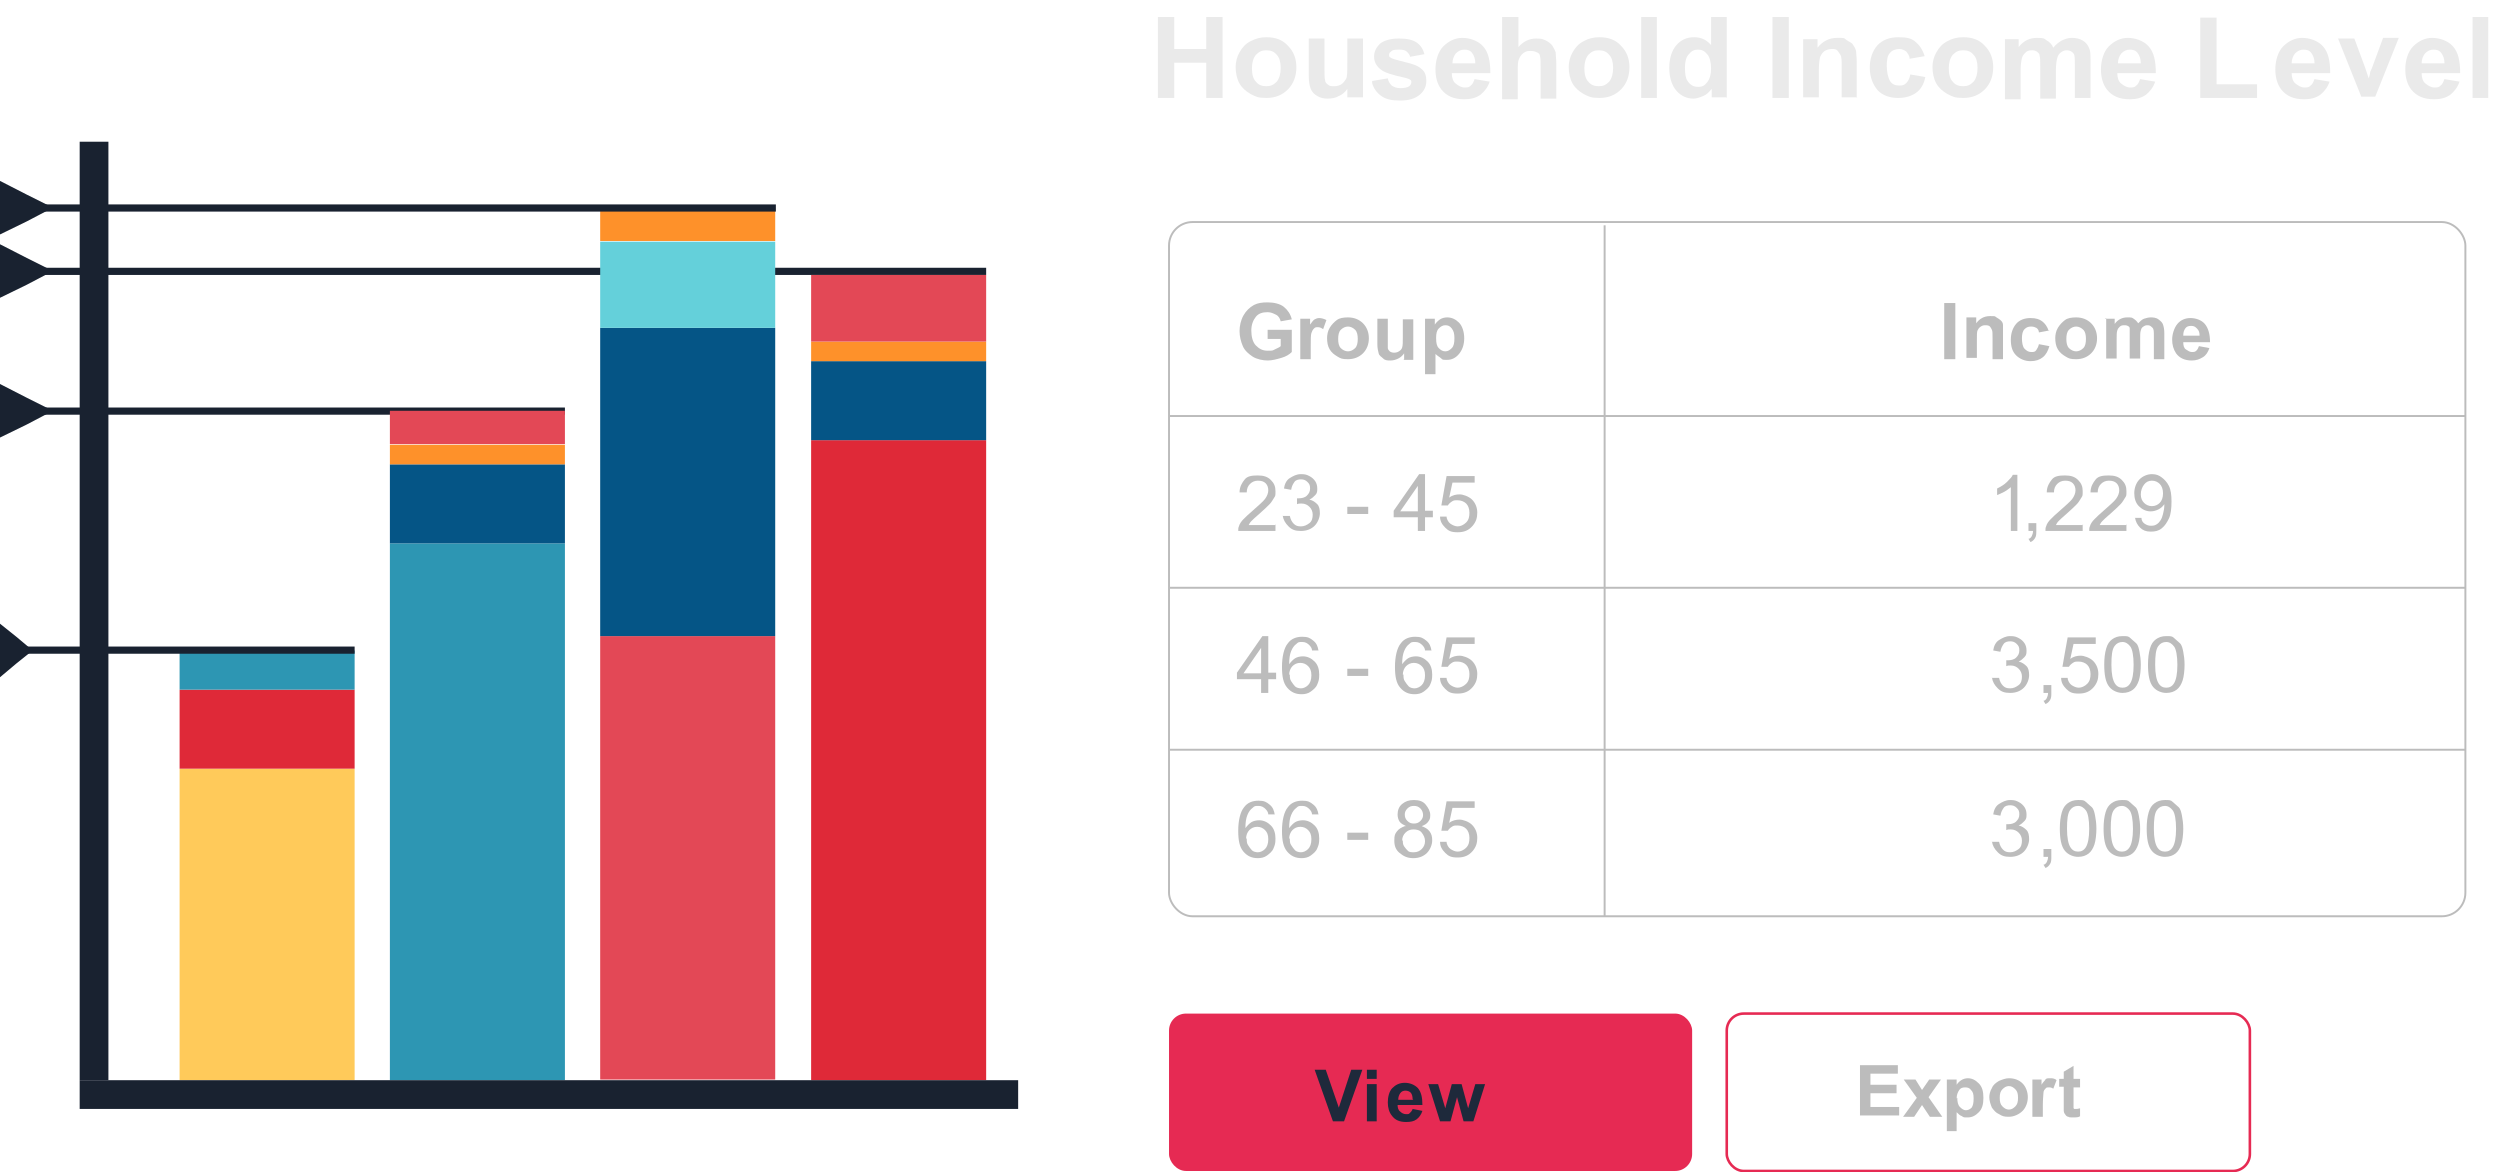 <?xml version="1.0" encoding="UTF-8"?>
<svg id="Layer_2" xmlns="http://www.w3.org/2000/svg" version="1.1" viewBox="0 0 382.8 179.5">
  <!-- Generator: Adobe Illustrator 29.2.1, SVG Export Plug-In . SVG Version: 2.1.0 Build 116)  -->
  <defs>
    <style>
      .st0 {
        fill: #eaeaea;
      }

      .st1 {
        fill: #df2938;
      }

      .st2 {
        fill: #ffca5a;
      }

      .st3, .st4 {
        fill: #192230;
      }

      .st5 {
        isolation: isolate;
      }

      .st6 {
        stroke: #bcbcbc;
        stroke-width: .3px;
      }

      .st6, .st7 {
        fill: none;
        stroke-miterlimit: 10;
      }

      .st8 {
        fill: #bcbcbc;
      }

      .st9 {
        fill: #2d96b3;
      }

      .st7 {
        stroke: #e62a53;
        stroke-width: .4px;
      }

      .st10 {
        fill: #fe912a;
      }

      .st11 {
        fill: #1e293b;
      }

      .st12 {
        fill: #e62a53;
      }

      .st4 {
        fill-rule: evenodd;
      }

      .st13 {
        fill: #64d0da;
      }

      .st14 {
        fill: #e34856;
      }

      .st15 {
        fill: #055586;
      }
    </style>
  </defs>
  <g id="Layer_1-2">
    <g class="st5">
      <g class="st5">
        <path class="st0" d="M177.3,14.9V2.6h2.5v4.9h4.9V2.6h2.5v12.4h-2.5v-5.4h-4.9v5.4h-2.5Z"/>
        <path class="st0" d="M189.2,10.3c0-.8.2-1.6.6-2.3s.9-1.3,1.7-1.7,1.5-.6,2.4-.6c1.4,0,2.5.4,3.3,1.3.9.9,1.3,2,1.3,3.3s-.4,2.5-1.3,3.4c-.9.9-2,1.3-3.3,1.3s-1.6-.2-2.4-.6c-.7-.4-1.3-.9-1.7-1.6s-.6-1.6-.6-2.6ZM191.7,10.5c0,.9.2,1.6.6,2,.4.5.9.7,1.6.7s1.1-.2,1.6-.7c.4-.5.6-1.2.6-2.1s-.2-1.6-.6-2c-.4-.5-.9-.7-1.6-.7s-1.1.2-1.6.7c-.4.5-.6,1.2-.6,2Z"/>
        <path class="st0" d="M206.3,14.9v-1.3c-.3.5-.8.9-1.3,1.1-.5.3-1.1.4-1.7.4s-1.1-.1-1.6-.4-.8-.6-1-1.1-.3-1.1-.3-2v-5.7h2.4v4.1c0,1.3,0,2,.1,2.3,0,.3.2.5.5.7.2.2.5.2.9.2s.8-.1,1.1-.3c.3-.2.5-.5.7-.8s.2-1.1.2-2.4v-3.8h2.4v9h-2.2Z"/>
        <path class="st0" d="M210.1,12.4l2.4-.4c.1.5.3.8.6,1.1.3.2.7.4,1.3.4s1.1-.1,1.4-.3c.2-.2.3-.4.3-.6s0-.3-.2-.4c-.1-.1-.4-.2-.8-.3-1.9-.4-3.1-.8-3.6-1.2-.7-.5-1.1-1.2-1.1-2s.3-1.4.9-2c.6-.5,1.6-.8,2.9-.8s2.1.2,2.7.6c.6.4,1,1,1.2,1.8l-2.2.4c0-.3-.3-.6-.5-.8s-.6-.3-1.1-.3-1.1,0-1.3.3c-.2.1-.3.3-.3.5s0,.3.2.4c.2.2,1,.4,2.2.7,1.3.3,2.1.6,2.6,1.1.5.4.7,1,.7,1.8s-.3,1.5-1,2.1c-.7.6-1.7.9-3,.9s-2.2-.2-2.9-.7c-.7-.5-1.2-1.2-1.4-2Z"/>
        <path class="st0" d="M225.7,12.1l2.4.4c-.3.9-.8,1.5-1.4,2-.7.5-1.5.7-2.5.7-1.6,0-2.7-.5-3.5-1.5-.6-.8-.9-1.8-.9-3.1s.4-2.7,1.2-3.5,1.8-1.3,2.9-1.3,2.4.4,3.2,1.3c.8.9,1.1,2.2,1.1,4.1h-5.9c0,.7.2,1.3.6,1.6s.8.6,1.4.6.7-.1.9-.3c.3-.2.4-.5.6-1ZM225.9,9.7c0-.7-.2-1.2-.5-1.6s-.7-.5-1.2-.5-.9.2-1.3.6c-.3.4-.5.9-.5,1.5h3.5Z"/>
        <path class="st0" d="M232.5,2.6v4.6c.8-.9,1.7-1.3,2.7-1.3s1,.1,1.5.3c.4.2.8.5,1,.8.2.3.4.7.5,1,0,.4.1,1,.1,1.8v5.3h-2.4v-4.7c0-.9,0-1.5-.1-1.8,0-.3-.2-.5-.5-.6-.2-.1-.5-.2-.9-.2s-.7,0-1.1.3-.5.5-.7.9-.2,1-.2,1.7v4.5h-2.4V2.6h2.4Z"/>
        <path class="st0" d="M240.2,10.3c0-.8.2-1.6.6-2.3s.9-1.3,1.7-1.7c.7-.4,1.5-.6,2.4-.6,1.4,0,2.5.4,3.3,1.3.9.9,1.3,2,1.3,3.3s-.4,2.5-1.3,3.4c-.9.9-2,1.3-3.3,1.3s-1.6-.2-2.4-.6c-.7-.4-1.3-.9-1.7-1.6s-.6-1.6-.6-2.6ZM242.6,10.5c0,.9.2,1.6.6,2,.4.5.9.7,1.6.7s1.1-.2,1.6-.7c.4-.5.6-1.2.6-2.1s-.2-1.6-.6-2c-.4-.5-.9-.7-1.6-.7s-1.1.2-1.6.7c-.4.5-.6,1.2-.6,2Z"/>
        <path class="st0" d="M251.3,14.9V2.6h2.4v12.4h-2.4Z"/>
        <path class="st0" d="M264.3,14.9h-2.2v-1.3c-.4.5-.8.9-1.3,1.1-.5.2-1,.4-1.5.4-1,0-1.9-.4-2.6-1.2-.7-.8-1.1-2-1.1-3.5s.4-2.7,1.1-3.5c.7-.8,1.6-1.2,2.7-1.2s1.9.4,2.6,1.2V2.6h2.4v12.4ZM258,10.3c0,1,.1,1.7.4,2.1.4.6.9.9,1.6.9s1-.2,1.4-.7c.4-.5.6-1.2.6-2.1s-.2-1.8-.6-2.2c-.4-.5-.8-.7-1.4-.7s-1,.2-1.4.7c-.4.4-.6,1.1-.6,2Z"/>
        <path class="st0" d="M271.4,14.9V2.6h2.5v12.4h-2.5Z"/>
        <path class="st0" d="M284.4,14.9h-2.4v-4.6c0-1,0-1.6-.2-1.9s-.3-.5-.5-.7c-.2-.2-.5-.2-.8-.2s-.8.1-1.1.3c-.3.2-.5.5-.7.9-.1.4-.2,1.1-.2,2.1v4.1h-2.4V6h2.2v1.3c.8-1,1.8-1.5,3-1.5s1,0,1.4.3.8.4,1,.7c.2.3.4.6.5,1,0,.4.1.9.1,1.6v5.6Z"/>
        <path class="st0" d="M294.7,8.6l-2.3.4c0-.5-.3-.8-.5-1.1-.3-.2-.6-.4-1.1-.4s-1.1.2-1.4.6c-.4.4-.5,1.1-.5,2s.2,1.8.5,2.3.8.7,1.4.7.8-.1,1.1-.4c.3-.3.5-.7.6-1.3l2.3.4c-.2,1.1-.7,1.9-1.4,2.4-.7.5-1.6.8-2.8.8s-2.4-.4-3.1-1.2-1.2-2-1.2-3.4.4-2.6,1.2-3.5c.8-.8,1.8-1.2,3.2-1.2s2,.2,2.6.7c.6.5,1.1,1.2,1.4,2.2Z"/>
        <path class="st0" d="M295.9,10.3c0-.8.2-1.6.6-2.3s.9-1.3,1.7-1.7c.7-.4,1.5-.6,2.4-.6,1.4,0,2.5.4,3.3,1.3.9.9,1.3,2,1.3,3.3s-.4,2.5-1.3,3.4-2,1.3-3.3,1.3-1.6-.2-2.4-.6c-.7-.4-1.3-.9-1.7-1.6s-.6-1.6-.6-2.6ZM298.4,10.5c0,.9.2,1.6.6,2,.4.5.9.7,1.6.7s1.1-.2,1.6-.7c.4-.5.6-1.2.6-2.1s-.2-1.6-.6-2c-.4-.5-.9-.7-1.6-.7s-1.1.2-1.6.7c-.4.5-.6,1.2-.6,2Z"/>
        <path class="st0" d="M306.9,6h2.2v1.2c.8-1,1.7-1.4,2.8-1.4s1.1.1,1.5.4c.4.2.8.6,1,1.1.4-.5.8-.8,1.3-1.1.5-.2.9-.4,1.5-.4s1.2.1,1.7.4.8.7,1,1.2c.2.4.2,1,.2,1.9v5.7h-2.4v-5.1c0-.9,0-1.5-.2-1.7-.2-.3-.6-.5-1-.5s-.6.1-.9.3c-.3.2-.5.5-.6.9s-.2,1-.2,1.9v4.3h-2.4v-4.9c0-.9,0-1.4-.1-1.7,0-.3-.2-.4-.4-.6-.2-.1-.4-.2-.7-.2s-.7,0-1,.3-.5.5-.6.9c-.1.4-.2,1-.2,1.9v4.4h-2.4V6Z"/>
        <path class="st0" d="M327.6,12.1l2.4.4c-.3.9-.8,1.5-1.4,2-.7.5-1.5.7-2.5.7-1.6,0-2.7-.5-3.5-1.5-.6-.8-.9-1.8-.9-3.1s.4-2.7,1.2-3.5,1.8-1.3,2.9-1.3,2.4.4,3.2,1.3c.8.9,1.1,2.2,1.1,4.1h-5.9c0,.7.2,1.3.6,1.6s.8.6,1.4.6.7-.1.9-.3c.3-.2.4-.5.6-1ZM327.8,9.7c0-.7-.2-1.2-.5-1.6s-.7-.5-1.2-.5-.9.2-1.3.6c-.3.4-.5.9-.5,1.5h3.5Z"/>
        <path class="st0" d="M336.9,14.9V2.7h2.5v10.2h6.2v2.1h-8.7Z"/>
      </g>
      <g class="st5">
        <path class="st0" d="M354.3,12.1l2.4.4c-.3.9-.8,1.5-1.4,2-.7.5-1.5.7-2.5.7-1.6,0-2.7-.5-3.5-1.5-.6-.8-.9-1.8-.9-3.1s.4-2.7,1.2-3.5,1.8-1.3,2.9-1.3,2.4.4,3.2,1.3c.8.9,1.1,2.2,1.1,4.1h-5.9c0,.7.2,1.3.6,1.6s.8.6,1.4.6.7-.1.9-.3c.3-.2.4-.5.6-1ZM354.4,9.7c0-.7-.2-1.2-.5-1.6s-.7-.5-1.2-.5-.9.2-1.3.6c-.3.4-.5.9-.5,1.5h3.5Z"/>
      </g>
      <g class="st5">
        <path class="st0" d="M361.6,14.9l-3.6-9h2.5l1.7,4.6.5,1.5c.1-.4.2-.6.2-.8,0-.3.2-.5.3-.8l1.7-4.6h2.4l-3.6,9h-2.1Z"/>
      </g>
      <g class="st5">
        <path class="st0" d="M374.2,12.1l2.4.4c-.3.9-.8,1.5-1.4,2-.7.5-1.5.7-2.5.7-1.6,0-2.7-.5-3.5-1.5-.6-.8-.9-1.8-.9-3.1s.4-2.7,1.2-3.5,1.8-1.3,2.9-1.3,2.4.4,3.2,1.3c.8.9,1.1,2.2,1.1,4.1h-5.9c0,.7.2,1.3.6,1.6s.8.6,1.4.6.7-.1.9-.3c.3-.2.4-.5.6-1ZM374.3,9.7c0-.7-.2-1.2-.5-1.6s-.7-.5-1.2-.5-.9.2-1.3.6c-.3.4-.5.9-.5,1.5h3.5Z"/>
        <path class="st0" d="M378.6,14.9V2.6h2.4v12.4h-2.4Z"/>
      </g>
    </g>
    <g class="st5">
      <g class="st5">
        <path class="st8" d="M194.1,51.9v-1.4h3.7v3.4c-.4.4-.9.7-1.6.9s-1.4.4-2.1.4-1.7-.2-2.3-.6-1.2-.9-1.5-1.6-.5-1.5-.5-2.3.2-1.7.6-2.4.9-1.2,1.6-1.6c.6-.3,1.2-.4,2.1-.4s1.9.2,2.5.7,1,1.1,1.2,1.9l-1.7.3c-.1-.4-.3-.8-.7-1s-.8-.4-1.3-.4c-.8,0-1.4.2-1.8.7s-.7,1.2-.7,2.1.2,1.8.7,2.3,1,.8,1.8.8.7,0,1.1-.2.7-.3.9-.5v-1.1h-2Z"/>
      </g>
      <g class="st5">
        <path class="st8" d="M200.7,55h-1.6v-6.2h1.5v.9c.3-.4.5-.7.7-.8s.4-.2.7-.2.7.1,1.1.3l-.5,1.4c-.3-.2-.5-.3-.8-.3s-.4,0-.6.2-.3.4-.4.7-.1,1-.1,2.1v1.9Z"/>
      </g>
      <g class="st5">
        <path class="st8" d="M203.2,51.8c0-.5.1-1.1.4-1.6s.7-.9,1.1-1.2,1-.4,1.7-.4c.9,0,1.7.3,2.3.9s.9,1.4.9,2.3-.3,1.7-.9,2.3-1.4.9-2.3.9-1.1-.1-1.6-.4-.9-.6-1.2-1.1-.4-1.1-.4-1.8ZM204.9,51.9c0,.6.1,1.1.4,1.4s.7.5,1.1.5.8-.2,1.1-.5.4-.8.4-1.4-.1-1.1-.4-1.4-.7-.5-1.1-.5-.8.2-1.1.5-.4.8-.4,1.4Z"/>
        <path class="st8" d="M215,55v-.9c-.2.3-.5.6-.9.8s-.8.3-1.2.3-.8,0-1.1-.3-.6-.4-.7-.8-.2-.8-.2-1.4v-3.9h1.6v2.9c0,.9,0,1.4,0,1.6s.2.4.3.5.4.2.6.2.5,0,.8-.2.4-.3.5-.6.1-.8.1-1.7v-2.6h1.6v6.2h-1.5Z"/>
        <path class="st8" d="M218.2,48.8h1.5v.9c.2-.3.5-.6.8-.8s.7-.3,1.1-.3c.7,0,1.3.3,1.8.8s.8,1.4.8,2.4-.3,1.8-.8,2.4-1.1.9-1.8.9-.7,0-.9-.2-.6-.4-.9-.7v3.1h-1.6v-8.6ZM219.9,51.8c0,.7.1,1.2.4,1.5s.6.5,1,.5.7-.2,1-.5.4-.8.4-1.5-.1-1.1-.4-1.5-.6-.5-1-.5-.7.2-1,.5-.4.8-.4,1.4Z"/>
      </g>
    </g>
    <g class="st5">
      <g class="st5">
        <path class="st8" d="M297.7,55v-8.6h1.7v8.6h-1.7Z"/>
        <path class="st8" d="M306.7,55h-1.6v-3.2c0-.7,0-1.1-.1-1.3s-.2-.4-.3-.5-.3-.2-.6-.2-.5,0-.8.2-.4.4-.5.6-.1.7-.1,1.4v2.8h-1.6v-6.2h1.5v.9c.5-.7,1.2-1.1,2.1-1.1s.7,0,1,.2.5.3.7.5.3.4.3.7,0,.6,0,1.1v3.9Z"/>
        <path class="st8" d="M313.8,50.6l-1.6.3c0-.3-.2-.6-.4-.7s-.4-.2-.8-.2-.7.1-1,.4-.4.8-.4,1.4.1,1.3.4,1.6.6.5,1,.5.6,0,.8-.3.3-.5.4-.9l1.6.3c-.2.7-.5,1.3-1,1.7s-1.1.6-1.9.6-1.6-.3-2.2-.9-.8-1.4-.8-2.4.3-1.8.8-2.4,1.3-.9,2.2-.9,1.4.2,1.8.5.8.8,1,1.5Z"/>
        <path class="st8" d="M314.7,51.8c0-.5.1-1.1.4-1.6s.7-.9,1.1-1.2,1-.4,1.7-.4c.9,0,1.7.3,2.3.9s.9,1.4.9,2.3-.3,1.7-.9,2.3-1.4.9-2.3.9-1.1-.1-1.6-.4-.9-.6-1.2-1.1-.4-1.1-.4-1.8ZM316.4,51.9c0,.6.1,1.1.4,1.4s.7.5,1.1.5.8-.2,1.1-.5.4-.8.4-1.4-.1-1.1-.4-1.4-.7-.5-1.1-.5-.8.2-1.1.5-.4.8-.4,1.4Z"/>
        <path class="st8" d="M322.3,48.8h1.5v.8c.5-.7,1.2-1,1.9-1s.7,0,1,.2.5.4.7.7c.3-.3.6-.6.9-.7s.7-.2,1-.2.8,0,1.2.3.6.5.7.8c.1.3.2.7.2,1.3v4h-1.6v-3.6c0-.6,0-1-.2-1.2-.2-.2-.4-.4-.7-.4s-.4,0-.7.2-.3.3-.4.6-.1.7-.1,1.3v3h-1.6v-3.4c0-.6,0-1,0-1.2s-.1-.3-.3-.4-.3-.1-.5-.1-.5,0-.7.2-.3.3-.4.6-.1.7-.1,1.3v3h-1.6v-6.2Z"/>
        <path class="st8" d="M336.7,53l1.6.3c-.2.6-.5,1.1-1,1.4s-1,.5-1.7.5c-1.1,0-1.9-.4-2.4-1.1-.4-.6-.6-1.3-.6-2.1s.3-1.8.8-2.4,1.2-.9,2-.9,1.7.3,2.2.9.8,1.5.8,2.8h-4.1c0,.5.1.9.4,1.1s.6.4.9.4.5,0,.7-.2.3-.4.4-.7ZM336.8,51.4c0-.5-.1-.8-.4-1.1s-.5-.4-.9-.4-.7.1-.9.4-.3.6-.3,1.1h2.5Z"/>
      </g>
    </g>
    <line class="st6" x1="245.7" y1="140.3" x2="245.7" y2="34.5"/>
    <line class="st6" x1="179" y1="63.7" x2="377.5" y2="63.7"/>
    <g class="st5">
      <g class="st5">
        <path class="st8" d="M195.3,80.3v1h-5.7c0-.3,0-.5.1-.7.1-.4.4-.8.7-1.1s.8-.8,1.4-1.3c.9-.8,1.6-1.4,1.9-1.8s.5-.9.5-1.3-.1-.8-.4-1.1-.7-.4-1.2-.4-.9.2-1.2.5-.5.7-.5,1.3h-1.1c0-.9.4-1.5.8-2s1.1-.6,2-.6,1.5.2,2,.7.7,1,.7,1.7,0,.7-.2,1-.4.7-.7,1-.9.9-1.6,1.5c-.6.5-1,.9-1.2,1.1s-.3.4-.4.6h4.2Z"/>
        <path class="st8" d="M196.4,79h1.1c.1.5.3.9.6,1.2s.6.4,1.1.4.9-.2,1.3-.5.5-.8.5-1.3-.2-.9-.5-1.2-.7-.5-1.2-.5-.4,0-.7.1v-.9c.2,0,.2,0,.3,0,.4,0,.9-.1,1.2-.4s.5-.6.5-1.1-.1-.7-.4-1-.6-.4-1-.4-.8.1-1,.4-.4.6-.5,1.2l-1.1-.2c.1-.7.4-1.3.9-1.6s1-.6,1.7-.6.9.1,1.3.3.7.5.9.8.3.7.3,1.1,0,.7-.3,1-.5.5-.9.7c.5.1.9.4,1.2.7s.4.8.4,1.4-.3,1.4-.8,1.9-1.2.8-2.1.8-1.4-.2-1.9-.7-.8-1-.9-1.7Z"/>
        <path class="st8" d="M206.3,78.7v-1.1h3.2v1.1h-3.2Z"/>
        <path class="st8" d="M217.1,81.3v-2.1h-3.7v-1l3.9-5.6h.9v5.6h1.2v1h-1.2v2.1h-1.1ZM217.1,78.3v-3.9l-2.7,3.9h2.7Z"/>
        <path class="st8" d="M220.4,79.1h1.1c0,.4.3.9.6,1.1s.7.4,1.1.4.9-.2,1.3-.6.5-.9.5-1.5-.2-1.1-.5-1.4-.8-.5-1.3-.5-.6,0-.9.2-.5.4-.6.6h-1c0-.1.8-4.5.8-4.5h4.3v1h-3.4l-.5,2.3c.5-.4,1.1-.5,1.6-.5s1.4.3,1.9.8.8,1.2.8,2-.2,1.4-.7,2c-.6.7-1.3,1-2.3,1s-1.4-.2-1.9-.7-.8-1-.8-1.7Z"/>
      </g>
    </g>
    <g class="st5">
      <g class="st5">
        <path class="st8" d="M309,81.3h-1.1v-6.7c-.3.2-.6.5-1,.7s-.8.4-1.1.5v-1c.6-.3,1.1-.6,1.5-1s.8-.8.9-1.1h.7v8.6Z"/>
      </g>
      <g class="st5">
        <path class="st8" d="M310.6,81.3v-1.2h1.2v1.2c0,.4,0,.8-.2,1.1s-.4.5-.7.6l-.3-.5c.2,0,.4-.2.5-.4s.2-.5.2-.8h-.6Z"/>
        <path class="st8" d="M318.9,80.3v1h-5.7c0-.3,0-.5.1-.7.1-.4.4-.8.7-1.1s.8-.8,1.4-1.3c.9-.8,1.6-1.4,1.9-1.8s.5-.9.5-1.3-.1-.8-.4-1.1-.7-.4-1.2-.4-.9.2-1.2.5-.5.7-.5,1.3h-1.1c0-.9.4-1.5.8-2s1.1-.6,2-.6,1.5.2,2,.7.7,1,.7,1.7,0,.7-.2,1-.4.7-.7,1-.9.9-1.6,1.5c-.6.5-1,.9-1.2,1.1s-.3.4-.4.6h4.2Z"/>
        <path class="st8" d="M325.6,80.3v1h-5.7c0-.3,0-.5.1-.7.1-.4.4-.8.7-1.1s.8-.8,1.4-1.3c.9-.8,1.6-1.4,1.9-1.8s.5-.9.5-1.3-.1-.8-.4-1.1-.7-.4-1.2-.4-.9.2-1.2.5-.5.7-.5,1.3h-1.1c0-.9.4-1.5.8-2s1.1-.6,2-.6,1.5.2,2,.7.7,1,.7,1.7,0,.7-.2,1-.4.7-.7,1-.9.9-1.6,1.5c-.6.5-1,.9-1.2,1.1s-.3.4-.4.6h4.2Z"/>
        <path class="st8" d="M326.9,79.3h1c0,.4.2.7.5.9s.6.3.9.3.6,0,.9-.2.4-.3.6-.6.3-.6.4-1,.2-.9.2-1.3,0-.1,0-.2c-.2.3-.5.6-.9.8s-.8.3-1.2.3c-.7,0-1.3-.3-1.8-.8s-.7-1.2-.7-2,.3-1.6.8-2.1,1.2-.8,1.9-.8,1.1.2,1.5.5.8.7,1.1,1.3.4,1.4.4,2.4-.1,2-.4,2.6-.6,1.1-1.1,1.5-1,.5-1.7.5-1.2-.2-1.6-.6-.7-.9-.8-1.6ZM331.2,75.5c0-.6-.2-1.1-.5-1.4s-.7-.5-1.2-.5-.9.2-1.2.6-.5.9-.5,1.5.2,1,.5,1.3.7.5,1.2.5.9-.2,1.2-.5.5-.8.5-1.4Z"/>
      </g>
    </g>
    <line class="st6" x1="179" y1="90" x2="377.5" y2="90"/>
    <g class="st5">
      <g class="st5">
        <path class="st8" d="M193.1,106.1v-2.1h-3.7v-1l3.9-5.6h.9v5.6h1.2v1h-1.2v2.1h-1.1ZM193.1,103.1v-3.9l-2.7,3.9h2.7Z"/>
        <path class="st8" d="M201.9,99.6h-1c0-.3-.2-.6-.4-.8-.3-.3-.6-.5-1.1-.5s-.6,0-.9.3c-.3.2-.6.6-.8,1.1s-.3,1.1-.3,2c.3-.4.6-.7.9-.9s.8-.3,1.2-.3c.7,0,1.3.3,1.8.8s.7,1.2.7,2-.1,1-.3,1.5-.6.8-1,1.1-.9.4-1.4.4c-.9,0-1.6-.3-2.2-1s-.8-1.7-.8-3.2.3-2.9.9-3.6c.5-.7,1.3-1,2.2-1s1.2.2,1.7.6.7.9.8,1.6ZM197.5,103.3c0,.4,0,.7.2,1s.4.6.6.8.6.3.9.3c.4,0,.8-.2,1.1-.5s.5-.8.5-1.5-.2-1.1-.5-1.4-.7-.5-1.2-.5-.9.2-1.2.5-.5.8-.5,1.3Z"/>
        <path class="st8" d="M206.3,103.5v-1.1h3.2v1.1h-3.2Z"/>
        <path class="st8" d="M219.2,99.6h-1c0-.3-.2-.6-.4-.8-.3-.3-.6-.5-1.1-.5s-.6,0-.9.3c-.3.2-.6.6-.8,1.1s-.3,1.1-.3,2c.3-.4.6-.7.9-.9s.8-.3,1.2-.3c.7,0,1.3.3,1.8.8s.7,1.2.7,2-.1,1-.3,1.5-.6.8-1,1.1-.9.4-1.4.4c-.9,0-1.6-.3-2.2-1s-.8-1.7-.8-3.2.3-2.9.9-3.6c.5-.7,1.3-1,2.2-1s1.2.2,1.7.6.7.9.8,1.6ZM214.9,103.3c0,.4,0,.7.2,1s.4.6.6.8.6.3.9.3c.4,0,.8-.2,1.1-.5s.5-.8.5-1.5-.2-1.1-.5-1.4-.7-.5-1.2-.5-.9.2-1.2.5-.5.8-.5,1.3Z"/>
        <path class="st8" d="M220.4,103.8h1.1c0,.4.3.9.6,1.1s.7.4,1.1.4.9-.2,1.3-.6.5-.9.5-1.5-.2-1.1-.5-1.4-.8-.5-1.3-.5-.6,0-.9.2-.5.4-.6.6h-1c0-.1.8-4.5.8-4.5h4.3v1h-3.4l-.5,2.3c.5-.4,1.1-.5,1.6-.5s1.4.3,1.9.8.8,1.2.8,2-.2,1.4-.7,2c-.6.7-1.3,1-2.3,1s-1.4-.2-1.9-.7-.8-1-.8-1.7Z"/>
      </g>
    </g>
    <g class="st5">
      <g class="st5">
        <path class="st8" d="M305,103.8h1.1c.1.5.3.9.6,1.2s.6.4,1.1.4.9-.2,1.3-.5.5-.8.5-1.3-.2-.9-.5-1.2-.7-.5-1.2-.5-.4,0-.7.1v-.9c.2,0,.2,0,.3,0,.4,0,.9-.1,1.2-.4s.5-.6.5-1.1-.1-.7-.4-1-.6-.4-1-.4-.8.1-1,.4-.4.6-.5,1.2l-1.1-.2c.1-.7.4-1.3.9-1.6s1-.6,1.7-.6.9.1,1.3.3.7.5.9.8.3.7.3,1.1,0,.7-.3,1-.5.5-.9.7c.5.1.9.4,1.2.7s.4.8.4,1.4-.3,1.4-.8,1.9-1.2.8-2.1.8-1.4-.2-1.9-.7-.8-1-.9-1.7Z"/>
      </g>
      <g class="st5">
        <path class="st8" d="M312.9,106.1v-1.2h1.2v1.2c0,.4,0,.8-.2,1.1s-.4.5-.7.6l-.3-.5c.2,0,.4-.2.5-.4s.2-.5.2-.8h-.6Z"/>
      </g>
      <g class="st5">
        <path class="st8" d="M315.5,103.8h1.1c0,.4.3.9.6,1.1s.7.4,1.1.4.9-.2,1.3-.6.5-.9.5-1.5-.2-1.1-.5-1.4-.8-.5-1.3-.5-.6,0-.9.2-.5.4-.6.6h-1c0-.1.8-4.5.8-4.5h4.3v1h-3.4l-.5,2.3c.5-.4,1.1-.5,1.6-.5s1.4.3,1.9.8.8,1.2.8,2-.2,1.4-.7,2c-.6.7-1.3,1-2.3,1s-1.4-.2-1.9-.7-.8-1-.8-1.7Z"/>
        <path class="st8" d="M322.2,101.8c0-1,.1-1.8.3-2.5s.5-1.1.9-1.4.9-.5,1.6-.5.9,0,1.2.3.6.5.9.8.4.8.5,1.3.2,1.2.2,2-.1,1.8-.3,2.4-.5,1.1-.9,1.4-.9.5-1.6.5-1.5-.3-2-.9c-.6-.7-.8-1.9-.8-3.5ZM323.3,101.8c0,1.4.2,2.3.5,2.8s.7.7,1.2.7.9-.2,1.2-.7.5-1.4.5-2.8-.2-2.4-.5-2.8-.7-.7-1.2-.7-.9.2-1.2.6c-.4.5-.5,1.5-.5,2.9Z"/>
        <path class="st8" d="M328.9,101.8c0-1,.1-1.8.3-2.5s.5-1.1.9-1.4.9-.5,1.6-.5.9,0,1.2.3.6.5.9.8.4.8.5,1.3.2,1.2.2,2-.1,1.8-.3,2.4-.5,1.1-.9,1.4-.9.5-1.6.5-1.5-.3-2-.9c-.6-.7-.8-1.9-.8-3.5ZM330,101.8c0,1.4.2,2.3.5,2.8s.7.7,1.2.7.9-.2,1.2-.7.5-1.4.5-2.8-.2-2.4-.5-2.8-.7-.7-1.2-.7-.9.2-1.2.6c-.4.5-.5,1.5-.5,2.9Z"/>
      </g>
    </g>
    <g class="st5">
      <g class="st5">
        <path class="st8" d="M195.2,124.7h-1c0-.3-.2-.6-.4-.8-.3-.3-.6-.5-1.1-.5s-.6,0-.9.3c-.3.2-.6.6-.8,1.1s-.3,1.1-.3,2c.3-.4.6-.7.9-.9s.8-.3,1.2-.3c.7,0,1.3.3,1.8.8s.7,1.2.7,2-.1,1-.3,1.5-.6.8-1,1.1-.9.4-1.4.4c-.9,0-1.6-.3-2.2-1s-.8-1.7-.8-3.2.3-2.9.9-3.6c.5-.7,1.3-1,2.2-1s1.2.2,1.7.6.7.9.8,1.6ZM190.9,128.4c0,.4,0,.7.2,1s.4.6.6.8.6.3.9.3c.4,0,.8-.2,1.1-.5s.5-.8.5-1.5-.2-1.1-.5-1.4-.7-.5-1.2-.5-.9.2-1.2.5-.5.8-.5,1.3Z"/>
        <path class="st8" d="M201.9,124.7h-1c0-.3-.2-.6-.4-.8-.3-.3-.6-.5-1.1-.5s-.6,0-.9.3c-.3.2-.6.6-.8,1.1s-.3,1.1-.3,2c.3-.4.6-.7.9-.9s.8-.3,1.2-.3c.7,0,1.3.3,1.8.8s.7,1.2.7,2-.1,1-.3,1.5-.6.8-1,1.1-.9.4-1.4.4c-.9,0-1.6-.3-2.2-1s-.8-1.7-.8-3.2.3-2.9.9-3.6c.5-.7,1.3-1,2.2-1s1.2.2,1.7.6.7.9.8,1.6ZM197.5,128.4c0,.4,0,.7.2,1s.4.6.6.8.6.3.9.3c.4,0,.8-.2,1.1-.5s.5-.8.5-1.5-.2-1.1-.5-1.4-.7-.5-1.2-.5-.9.2-1.2.5-.5.8-.5,1.3Z"/>
        <path class="st8" d="M206.3,128.6v-1.1h3.2v1.1h-3.2Z"/>
        <path class="st8" d="M215.3,126.5c-.4-.2-.8-.4-1-.7s-.3-.7-.3-1.1c0-.6.2-1.2.7-1.6s1-.6,1.8-.6,1.4.2,1.8.7.7,1,.7,1.6-.1.7-.3,1-.5.5-1,.7c.5.2.9.4,1.2.8s.4.8.4,1.4-.3,1.4-.8,1.9-1.2.8-2.1.8-1.5-.3-2.1-.8-.8-1.1-.8-1.9.1-1,.4-1.4.7-.6,1.2-.8ZM214.8,128.7c0,.3,0,.6.2.9s.4.5.6.7.6.2.9.2c.5,0,.9-.2,1.2-.5s.5-.7.5-1.2-.2-.9-.5-1.3-.8-.5-1.3-.5-.9.2-1.2.5-.5.7-.5,1.2ZM215.1,124.7c0,.4.1.7.4,1s.6.4,1,.4.7-.1,1-.4.4-.6.4-.9-.1-.7-.4-1-.6-.4-1-.4-.7.1-1,.4-.4.6-.4.9Z"/>
        <path class="st8" d="M220.4,128.9h1.1c0,.4.3.9.6,1.1s.7.4,1.1.4.9-.2,1.3-.6.5-.9.5-1.5-.2-1.1-.5-1.4-.8-.5-1.3-.5-.6,0-.9.2-.5.4-.6.6h-1c0-.1.8-4.5.8-4.5h4.3v1h-3.4l-.5,2.3c.5-.4,1.1-.5,1.6-.5s1.4.3,1.9.8.8,1.2.8,2-.2,1.4-.7,2c-.6.7-1.3,1-2.3,1s-1.4-.2-1.9-.7-.8-1-.8-1.7Z"/>
      </g>
    </g>
    <g class="st5">
      <g class="st5">
        <path class="st8" d="M305,128.9h1.1c.1.5.3.9.6,1.2s.6.4,1.1.4.9-.2,1.3-.5.5-.8.5-1.3-.2-.9-.5-1.2-.7-.5-1.2-.5-.4,0-.7.1v-.9c.2,0,.2,0,.3,0,.4,0,.9-.1,1.2-.4s.5-.6.5-1.1-.1-.7-.4-1-.6-.4-1-.4-.8.1-1,.4-.4.6-.5,1.2l-1.1-.2c.1-.7.4-1.3.9-1.6s1-.6,1.7-.6.9.1,1.3.3.7.5.9.8.3.7.3,1.1,0,.7-.3,1-.5.5-.9.7c.5.1.9.4,1.2.7s.4.8.4,1.4-.3,1.4-.8,1.9-1.2.8-2.1.8-1.4-.2-1.9-.7-.8-1-.9-1.7Z"/>
      </g>
      <g class="st5">
        <path class="st8" d="M312.9,131.2v-1.2h1.2v1.2c0,.4,0,.8-.2,1.1s-.4.5-.7.6l-.3-.5c.2,0,.4-.2.5-.4s.2-.5.2-.8h-.6Z"/>
      </g>
      <g class="st5">
        <path class="st8" d="M315.4,126.9c0-1,.1-1.8.3-2.5s.5-1.1.9-1.4.9-.5,1.6-.5.9,0,1.2.3.6.5.9.8.4.8.5,1.3.2,1.2.2,2-.1,1.8-.3,2.4-.5,1.1-.9,1.4-.9.5-1.6.5-1.5-.3-2-.9c-.6-.7-.8-1.9-.8-3.5ZM316.5,126.9c0,1.4.2,2.3.5,2.8s.7.7,1.2.7.9-.2,1.2-.7.5-1.4.5-2.8-.2-2.4-.5-2.8-.7-.7-1.2-.7-.9.2-1.2.6c-.4.5-.5,1.5-.5,2.9Z"/>
        <path class="st8" d="M322.1,126.9c0-1,.1-1.8.3-2.5s.5-1.1.9-1.4.9-.5,1.6-.5.9,0,1.2.3.6.5.9.8.4.8.5,1.3.2,1.2.2,2-.1,1.8-.3,2.4-.5,1.1-.9,1.4-.9.5-1.6.5-1.5-.3-2-.9c-.6-.7-.8-1.9-.8-3.5ZM323.2,126.9c0,1.4.2,2.3.5,2.8s.7.7,1.2.7.9-.2,1.2-.7.5-1.4.5-2.8-.2-2.4-.5-2.8-.7-.7-1.2-.7-.9.2-1.2.6c-.4.5-.5,1.5-.5,2.9Z"/>
        <path class="st8" d="M328.7,126.9c0-1,.1-1.8.3-2.5s.5-1.1.9-1.4.9-.5,1.6-.5.9,0,1.2.3.6.5.9.8.4.8.5,1.3.2,1.2.2,2-.1,1.8-.3,2.4-.5,1.1-.9,1.4-.9.5-1.6.5-1.5-.3-2-.9c-.6-.7-.8-1.9-.8-3.5ZM329.8,126.9c0,1.4.2,2.3.5,2.8s.7.7,1.2.7.9-.2,1.2-.7.5-1.4.5-2.8-.2-2.4-.5-2.8-.7-.7-1.2-.7-.9.2-1.2.6c-.4.5-.5,1.5-.5,2.9Z"/>
      </g>
    </g>
    <line class="st6" x1="179" y1="114.8" x2="377.5" y2="114.8"/>
    <rect class="st3" x="5.1" y="62.4" width="81.4" height="1.1"/>
    <rect class="st3" x="5.1" y="41" width="145.9" height="1.1"/>
    <polygon class="st4" points="5 99.6 2.5 97.5 0 95.5 0 99.6 0 103.7 2.5 101.6 5 99.6"/>
    <rect class="st3" x="12.2" y="21.7" width="4.4" height="143.7"/>
    <rect class="st2" x="27.5" y="117.7" width="26.8" height="47.7"/>
    <rect class="st9" x="59.7" y="83.2" width="26.8" height="82.2"/>
    <rect class="st14" x="91.9" y="97.4" width="26.8" height="67.9"/>
    <rect class="st1" x="124.2" y="67.4" width="26.8" height="98"/>
    <rect class="st1" x="27.5" y="105.6" width="26.8" height="12.1"/>
    <rect class="st9" x="27.5" y="99.6" width="26.8" height="6"/>
    <rect class="st15" x="59.7" y="71.1" width="26.8" height="12.1"/>
    <rect class="st10" x="59.7" y="68.1" width="26.8" height="3"/>
    <rect class="st15" x="91.9" y="50.2" width="26.8" height="47.2"/>
    <rect class="st13" x="91.9" y="37" width="26.8" height="13.2"/>
    <rect class="st14" x="59.7" y="62.9" width="26.8" height="5.1"/>
    <rect class="st10" x="91.9" y="31.8" width="26.8" height="5.1"/>
    <rect class="st15" x="124.2" y="55.3" width="26.8" height="12.1"/>
    <rect class="st10" x="124.2" y="52.3" width="26.8" height="3"/>
    <rect class="st14" x="124.2" y="42.1" width="26.8" height="10.2"/>
    <polygon class="st4" points="8.1 62.9 4.1 60.9 0 58.8 0 62.9 0 67 4.1 65 8.1 62.9"/>
    <polygon class="st4" points="8.1 31.8 4.1 29.8 0 27.7 0 31.8 0 35.9 4.1 33.9 8.1 31.8"/>
    <polygon class="st4" points="8.1 41.5 4.1 39.5 0 37.4 0 41.5 0 45.6 4.1 43.6 8.1 41.5"/>
    <rect class="st3" x="5.1" y="31.3" width="113.7" height="1.1"/>
    <rect class="st3" x="4" y="99" width="50.3" height="1.1"/>
    <rect class="st3" x="12.2" y="165.4" width="143.7" height="4.4"/>
    <rect class="st6" x="179" y="34" width="198.5" height="106.3" rx="3.6" ry="3.6"/>
    <rect class="st7" x="264.4" y="155.2" width="80.1" height="24.1" rx="2.6" ry="2.6"/>
    <rect class="st12" x="179" y="155.2" width="80.1" height="24.1" rx="2.6" ry="2.6"/>
    <g class="st5">
      <g class="st5">
        <path class="st8" d="M284.8,171v-7.9h5.8v1.3h-4.2v1.7h4v1.3h-4v2.1h4.4v1.3h-6Z"/>
        <path class="st8" d="M291.4,171l2.1-2.9-2-2.8h1.8l1,1.6,1.1-1.6h1.8l-1.9,2.7,2.1,3h-1.9l-1.2-1.8-1.2,1.8h-1.8Z"/>
        <path class="st8" d="M298.2,165.3h1.4v.8c.2-.3.4-.5.7-.7s.7-.3,1-.3c.7,0,1.2.3,1.7.8.5.5.7,1.2.7,2.2s-.2,1.7-.7,2.2-1,.8-1.7.8-.6,0-.9-.2c-.3-.1-.5-.3-.8-.6v2.9h-1.5v-7.9ZM299.7,168.1c0,.6.1,1.1.4,1.4.3.3.6.5.9.5s.6-.1.9-.4c.2-.3.3-.7.3-1.4s-.1-1-.4-1.3c-.2-.3-.5-.4-.9-.4s-.7.1-.9.4c-.2.3-.4.7-.4,1.3Z"/>
        <path class="st8" d="M304.6,168.1c0-.5.1-1,.4-1.5.2-.5.6-.8,1.1-1.1.5-.2,1-.4,1.5-.4.9,0,1.6.3,2.1.8s.8,1.3.8,2.1-.3,1.6-.8,2.1-1.3.9-2.1.9-1-.1-1.5-.4c-.5-.2-.8-.6-1.1-1-.2-.5-.4-1-.4-1.7ZM306.2,168.1c0,.6.1,1,.4,1.3.3.3.6.5,1,.5s.7-.2,1-.5c.3-.3.4-.7.4-1.3s-.1-1-.4-1.3c-.3-.3-.6-.5-1-.5s-.7.2-1,.5c-.3.3-.4.7-.4,1.3Z"/>
      </g>
      <g class="st5">
        <path class="st8" d="M312.7,171h-1.5v-5.7h1.4v.8c.2-.4.5-.6.6-.8s.4-.2.7-.2.7,0,1,.3l-.5,1.3c-.3-.2-.5-.2-.7-.2s-.4,0-.5.2c-.1.1-.3.3-.3.6,0,.3-.1.9-.1,1.9v1.8Z"/>
      </g>
      <g class="st5">
        <path class="st8" d="M318.5,165.3v1.2h-1v2.3c0,.5,0,.7,0,.8s0,.1.1.2c0,0,.2,0,.3,0s.3,0,.6-.1v1.2c-.2.2-.6.2-1.1.2s-.5,0-.7-.1c-.2,0-.4-.2-.5-.4-.1-.1-.2-.3-.2-.6,0-.2,0-.5,0-1.1v-2.5h-.7v-1.2h.7v-1.1l1.5-.9v2h1Z"/>
      </g>
    </g>
    <g class="st5">
      <g class="st5">
        <path class="st11" d="M204.1,171.7l-2.8-7.9h1.7l2,5.8,1.9-5.8h1.7l-2.8,7.9h-1.7Z"/>
        <path class="st11" d="M209.3,165.2v-1.4h1.5v1.4h-1.5ZM209.3,171.7v-5.7h1.5v5.7h-1.5Z"/>
      </g>
      <g class="st5">
        <path class="st11" d="M216.3,169.8l1.5.3c-.2.6-.5,1-.9,1.3s-.9.4-1.6.4c-1,0-1.7-.3-2.2-1-.4-.5-.6-1.2-.6-2s.2-1.7.7-2.2,1.1-.8,1.9-.8,1.5.3,2,.8c.5.6.7,1.4.7,2.6h-3.8c0,.4.1.8.4,1,.2.2.5.4.9.4s.4,0,.6-.2.3-.3.4-.6ZM216.3,168.3c0-.4-.1-.8-.3-1s-.5-.3-.8-.3-.6.1-.8.4-.3.6-.3,1h2.3Z"/>
      </g>
      <g class="st5">
        <path class="st11" d="M220.5,171.7l-1.8-5.7h1.5l1.1,3.7,1-3.7h1.5l1,3.7,1.1-3.7h1.5l-1.8,5.7h-1.5l-1-3.7-1,3.7h-1.5Z"/>
      </g>
    </g>
  </g>
</svg>